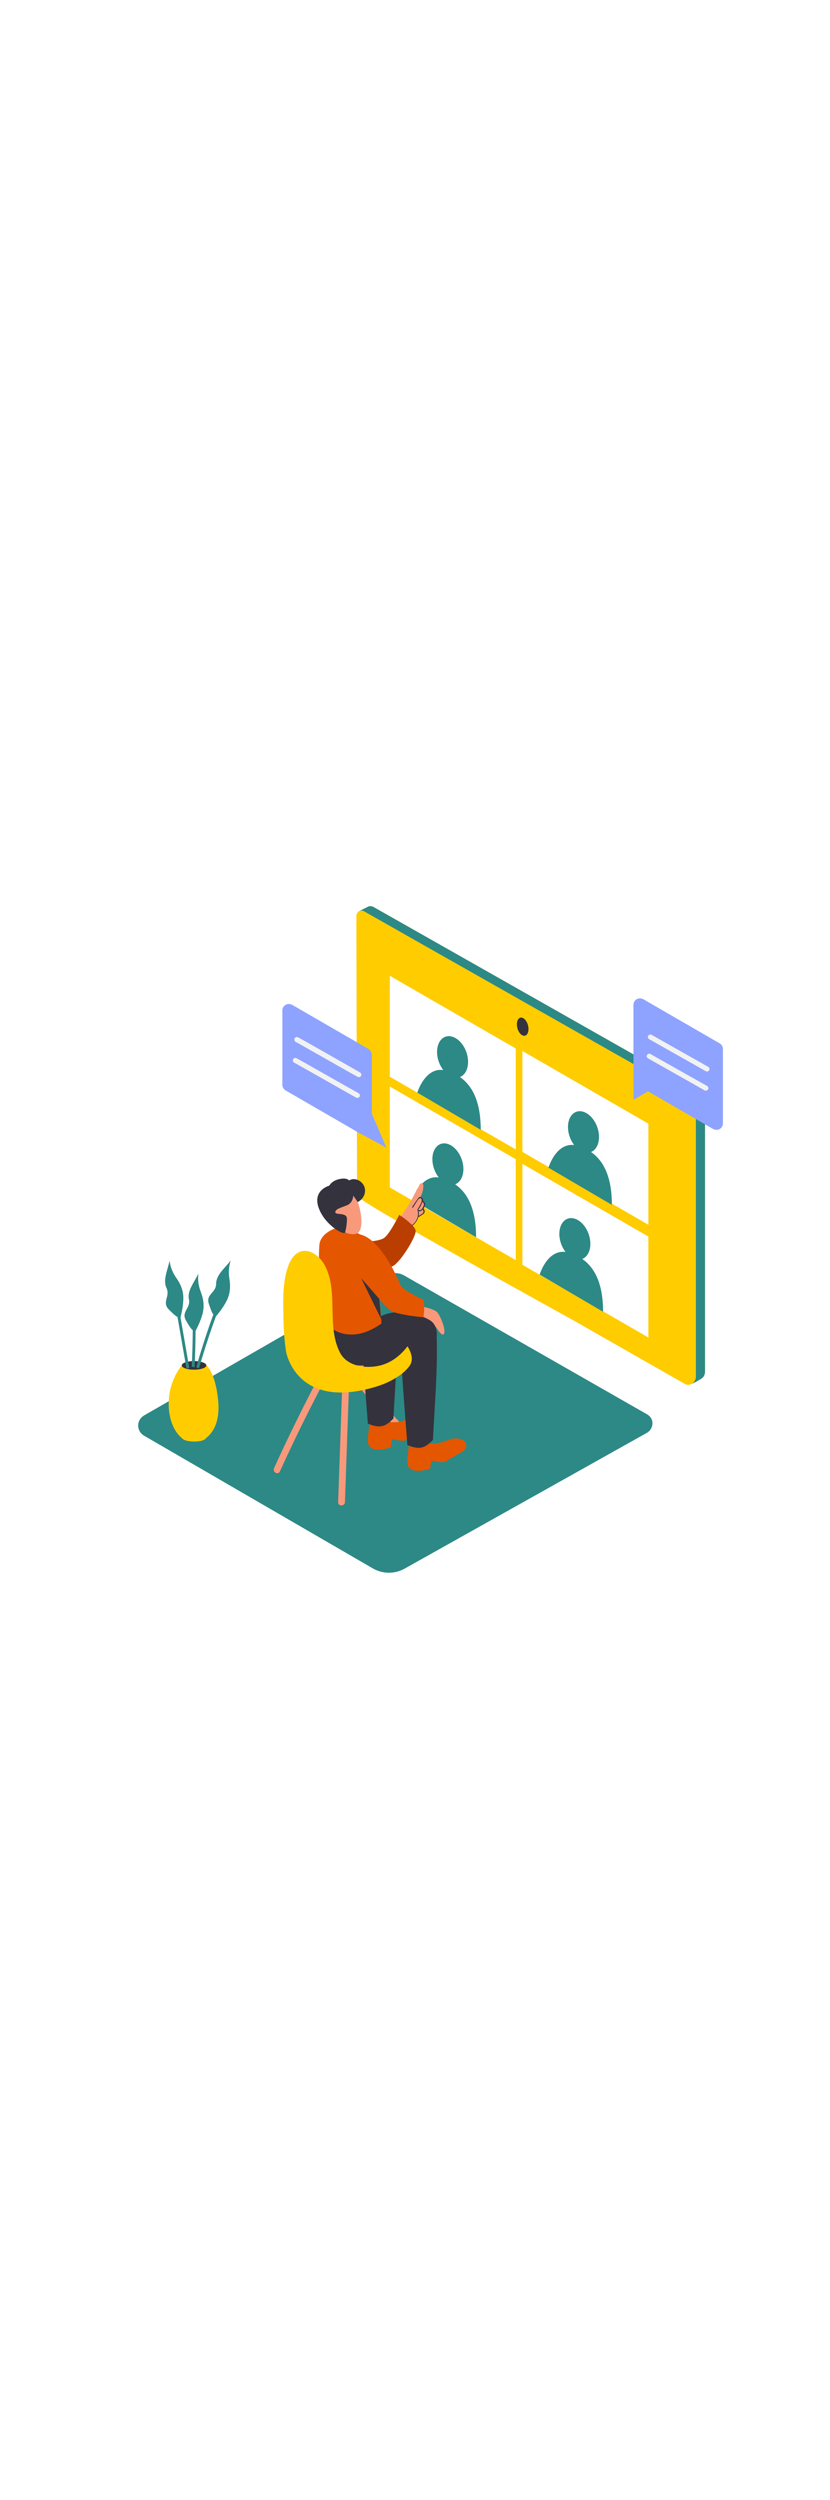<svg xmlns="http://www.w3.org/2000/svg" xmlns:xlink="http://www.w3.org/1999/xlink" id="Layer_1" x="0px" y="0px" viewBox="0 0 500 500" style="width: 166px;" xml:space="preserve" data-imageid="virtual-meeting-81" class="illustrations_image"><style type="text/css">	.st0_virtual-meeting-81{fill:#2C8986;}	.st1_virtual-meeting-81{fill:url(#Shadow_00000031189673959672901370000008641173877088355974_);}	.st2_virtual-meeting-81{fill:#68E1FD;}	.st3_virtual-meeting-81{fill:#FFFFFF;}	.st4_virtual-meeting-81{fill:#34323D;}	.st5_virtual-meeting-81{fill:#F8997C;}	.st6_virtual-meeting-81{fill:#E55600;}	.st7_virtual-meeting-81{fill:#BA3E00;}	.st8_virtual-meeting-81{fill:#8EA3FF;}	.st9_virtual-meeting-81{fill:#F2F2F2;}</style><path id="Base_virtual-meeting-81" class="st0_virtual-meeting-81" d="M390,349.1c4.5,2.8,3.6,8.4,0.1,10.8l-146.3,82c-6,3.4-13.3,3.3-19.2-0.1l-137.9-80&#10;&#9;c-3.3-2-4.5-6.2-2.5-9.6c0.6-1,1.5-1.9,2.5-2.5l146.7-84.4c3.1-1.8,6.9-1.8,10,0L390,349.1z"></path><linearGradient id="Shadow_00000124863274912600548100000013988862791375263892_-virtual-meeting-81" gradientUnits="userSpaceOnUse" x1="233.982" y1="866.919" x2="179.032" y2="899.75" gradientTransform="matrix(1 0 0 1 0 -498)">	<stop offset="1.353915e-03" style="stop-color:#34323D"></stop>	<stop offset="1" style="stop-color:#2C8986"></stop></linearGradient><path id="Shadow_virtual-meeting-81" style="fill:url(#Shadow_00000124863274912600548100000013988862791375263892_);" d="M220.1,349.2&#10;&#9;c-21.5,12.5-36.8,20.9-69.8,39.8c25,15.2,44.4,29.2,47.2,30.8l74.2-43.5C265.9,373.2,246.8,362.5,220.1,349.2z"></path><g id="Screen_virtual-meeting-81">	<path class="st2_virtual-meeting-81 targetColor" d="M424.7,323.3V160.6c0-2.4-1.2-4.6-3.3-5.8C407.9,147,254.7,60.2,224.9,43.3c-0.6-0.3-1.3-0.5-2-0.4l-0.1-0.1&#10;&#9;&#9;c-0.7,0-6.9,3.4-6.9,3.4s2.3,1.6,4.3,1.2v13l0.4,154.2c0,3.1,128.2,73.8,130.9,75.3l64.6,36.8c-2.1,1.6-3.2,4.1-2,4.4&#10;&#9;&#9;c1.7,0.3,5.5-1.8,7.5-3.1c0.5-0.2,1-0.5,1.4-0.9l0,0C424.1,326.3,424.7,324.8,424.7,323.3z" style="fill: rgb(255, 204, 0);"></path>	<path class="st0_virtual-meeting-81" d="M424.7,323.3V160.6c0-2.4-1.2-4.6-3.3-5.8C407.9,147,254.7,60.2,224.9,43.3c-0.6-0.3-1.3-0.5-2-0.4l-0.1-0.1&#10;&#9;&#9;c-0.7,0-6.9,3.4-6.9,3.4s2.3,1.6,4.3,1.2v13l0.4,154.2c0,3.1,128.2,73.8,130.9,75.3l64.6,36.8c-2.1,1.6-3.2,4.1-2,4.4&#10;&#9;&#9;c1.7,0.3,5.5-1.8,7.5-3.1c0.5-0.2,1-0.5,1.4-0.9l0,0C424.1,326.3,424.7,324.8,424.7,323.3z"></path>	<path class="st2_virtual-meeting-81 targetColor" d="M214.7,48.6c0.1-1.8,1.6-3.1,3.4-3c0.5,0,0.9,0.2,1.3,0.4c29.7,16.9,182.9,103.6,196.5,111.5&#10;&#9;&#9;c2.1,1.2,3.3,3.4,3.3,5.8v162.8c0.2,3.3-3.5,6.4-6.6,4.6l-66.6-38c-2.7-1.5-130.9-72.2-130.9-75.3l-0.4-154.2L214.7,48.6z" style="fill: rgb(255, 204, 0);"></path>	<polygon class="st3_virtual-meeting-81" points="234.8,151.5 234.8,212.3 310.7,256.1 310.7,195.3 &#9;"></polygon>	<polygon class="st3_virtual-meeting-81" points="314.7,198.1 314.7,258.9 390.6,302.7 390.6,241.9 &#9;"></polygon>	<polygon class="st3_virtual-meeting-81" points="234.8,84.8 234.8,145.6 310.7,189.4 310.7,128.6 &#9;"></polygon>	<polygon class="st3_virtual-meeting-81" points="314.7,130.1 314.7,190.9 390.6,234.8 390.6,173.9 &#9;"></polygon>			<ellipse transform="matrix(0.968 -0.253 0.253 0.968 -18.977 83.275)" class="st4_virtual-meeting-81" cx="314.7" cy="115.5" rx="3.3" ry="5.6"></ellipse>			<ellipse transform="matrix(0.942 -0.335 0.335 0.942 -29.011 99.177)" class="st0_virtual-meeting-81" cx="272.7" cy="133.6" rx="8.8" ry="12.9"></ellipse>	<path class="st0_virtual-meeting-81" d="M251.4,155.2c0,0,5-16.9,17.6-13.2s20.6,14.2,20.6,35.6"></path>			<ellipse transform="matrix(0.942 -0.335 0.335 0.942 -39.599 128.245)" class="st0_virtual-meeting-81" cx="351.6" cy="178.8" rx="8.8" ry="12.9"></ellipse>	<path class="st0_virtual-meeting-81" d="M330.4,200.4c0,0,5-16.9,17.6-13.2s20.6,14.2,20.6,35.6"></path>			<ellipse transform="matrix(0.942 -0.335 0.335 0.942 -50.827 101.967)" class="st0_virtual-meeting-81" cx="269.9" cy="198.2" rx="8.8" ry="12.9"></ellipse>	<path class="st0_virtual-meeting-81" d="M248.6,219.9c0,0,5-16.9,17.6-13.2s20.6,14.2,20.6,35.6"></path>			<ellipse transform="matrix(0.942 -0.335 0.335 0.942 -61.483 130.23)" class="st0_virtual-meeting-81" cx="346.4" cy="243.2" rx="8.8" ry="12.9"></ellipse>	<path class="st0_virtual-meeting-81" d="M325.1,264.8c0,0,5-16.9,17.6-13.2s20.6,14.2,20.6,35.6"></path></g><g id="Character_virtual-meeting-81">	<path class="st5_virtual-meeting-81" d="M237.8,299.9c-6.3-4.4-13.7-6.8-21.6-5c-8.5,1.9-15.9,7.2-24.5,8.5c-1.4,0.2-6.8-0.1-7.7,0.6&#10;&#9;&#9;c-24.1,22.8,43.3,20.4,43.3,20.4c6.5-5.4,12.7-10.6,19.2-16C244.5,304,241.2,302.3,237.8,299.9z"></path>	<path class="st5_virtual-meeting-81" d="M206.1,333l-2.4,68.9c-0.1,2.6,4,2.6,4.1,0l2.4-68.9C210.3,330.4,206.2,330.4,206.1,333z"></path>	<path class="st5_virtual-meeting-81" d="M256.6,369.8c-12.3-12-24-24.5-35.2-37.6c-1.7-2-4.6,0.9-2.9,2.9c11.2,13,22.9,25.6,35.2,37.6&#10;&#9;&#9;C255.6,374.5,258.5,371.7,256.6,369.8z"></path>	<path class="st5_virtual-meeting-81" d="M192,326.6c-9.5,18-18.5,36.3-26.9,54.8c-1.1,2.4,2.4,4.4,3.5,2c8.4-18.5,17.4-36.8,26.9-54.8&#10;&#9;&#9;C196.8,326.4,193.3,324.3,192,326.6z"></path>	<path class="st5_virtual-meeting-81" d="M252.6,283.6c0,0,8.8,1.8,10.7,3.8s5.2,10.2,4.3,12.7s-3.4-1.4-4.5-3c-1.3-1.7-2.6-3.3-4.1-4.8&#10;&#9;&#9;c-2.9,0.4-5.8,0.1-8.5-1.1"></path>	<path class="st6_virtual-meeting-81" d="M255.5,358.2c1.3-1.3,2.1-2.7,1.6-4.1c-0.8-2.5-4.2-3.6-6.6-3.4c-2.5,0.1-4.8,1.3-7.2,2&#10;&#9;&#9;c-2.5,0.9-5.1,1.2-7.8,1c-0.4-0.1-0.8-0.3-1.1-0.6c-1.5-0.3-2.7-1.4-3.2-2.9l-7.8-2.8c0,0-2,16.5-1.9,17.6&#10;&#9;&#9;c0.6,8.9,13.9,3.8,13.9,3.8s0.5-4,0.6-4.6s5.2,1,7.3,0.7c1-0.3,1.9-0.7,2.7-1.3c1.6-0.9,3.1-1.8,4.6-2.7S253.9,359.1,255.5,358.2z"></path>	<path class="st4_virtual-meeting-81" d="M226.4,297.4c-2.9,0.3-5.9,0.7-8.8,1.1c1.2,18.7,2.5,37.4,4,56.1c7.6,3.1,10.7,1.7,15.4-3.1&#10;&#9;&#9;c0.9-17.8,2.5-36.5,2.4-54.5C235.1,297.1,230.7,297.3,226.4,297.4z"></path>	<path class="st4_virtual-meeting-81" d="M194.9,292.2c0,0-1.3,20.5,9,25s31.4,2.3,41.8-3.8c5.4-3.3,11-6.1,16.9-8.4c0,0,2.7-9-3.8-12.8&#10;&#9;&#9;s-20.8-8.7-33.5,0"></path>	<path class="st5_virtual-meeting-81" d="M240,236c0.3-0.8,0.7-1.5,1.1-2.2c0,0,0,0.1,0.1,0.1c0,0.2,0.2,0.3,0.4,0.2c0.1,0,0.1-0.1,0.2-0.1l0.8-1.2&#10;&#9;&#9;c0,0.2,0,0.3,0,0.5c0.1,0.6,0.7,1.1,1.4,1c0.7,0,1.2-0.6,1.1-1.3c0-0.1,0-0.2,0-0.2c0.1-0.1,0.2-0.3,0.4-0.4c0,0.1,0,0.3,0.1,0.4&#10;&#9;&#9;c0.2,0.6,0.8,0.9,1.4,0.7c0.2-0.1,0.3-0.1,0.4-0.3c0.1-0.1,0.3-0.3,0.4-0.4c0.2,0.1,0.5,0.1,0.7,0c1.1-0.4,2.1-0.8,3.1-1.3&#10;&#9;&#9;c-0.2-0.1-0.4-0.4-0.3-0.6c0-0.1,0.1-0.1,0.1-0.2c1.1-1.1,2.6-1.7,3.8-2.6c0,0,0.1-0.1,0.2-0.1c0-0.1,0.1-0.1,0.1-0.1&#10;&#9;&#9;c0.3-1,0.2-2.1-0.2-3.1c0.6-0.8,0.9-1.8,0.7-2.8c-0.1,0-0.2,0-0.3-0.1c-0.2-0.2-0.4-0.4-0.5-0.6c-0.2-0.3-0.4-0.6-0.5-1&#10;&#9;&#9;c-0.1-0.2,0-0.4,0.2-0.5c-0.5-0.7-1.1-1.3-1.6-1.9c1.2-2.1,1.8-4.6,1.7-7c0-0.6-0.5-1.1-1.1-1.1c-0.4,0-0.7,0.2-0.9,0.5&#10;&#9;&#9;c-0.5,0.8-0.9,1.6-1.3,2.4c-0.1,0.1-0.2,0.2-0.3,0.3c-2.1,4.3-4.4,8.5-7,12.6c-0.4,0.7-5.8,8-5.1,8.2&#10;&#9;&#9;C239,234.2,234.6,244.2,240,236z M243.1,232.9L243.1,232.9c0.1,0,0.3,0.1,0.4,0c0,0,0,0,0.1-0.1l0,0c0.3,0.2,0.6,0.3,0.9,0.2&#10;&#9;&#9;c-0.1,0.4-0.4,0.6-0.8,0.6C243.4,233.5,243.1,233.2,243.1,232.9L243.1,232.9z"></path>	<path class="st5_virtual-meeting-81" d="M240.6,233.7c1.2-0.9,2.1-2,2.9-3.3c0.6-1.1,1.9-1.5,3-0.9c0,0,0,0,0.1,0c0.1-0.6,0.1-1.2,0.1-1.8&#10;&#9;&#9;c0-3,4.8-3.1,4.7,0c0.1,2.4-0.5,4.7-1.8,6.7c-1.4,1.8-3.2,3.3-5.1,4.5c-1.2,0.7-2.6,0.2-3.3-0.9c-0.2-0.3-0.3-0.6-0.3-0.9l-0.2-0.2&#10;&#9;&#9;C239.7,236.2,239.7,234.7,240.6,233.7L240.6,233.7z"></path>	<path class="st4_virtual-meeting-81" d="M248.1,235.5c2-1.3,3.4-3.3,4-5.6c0.1,0.1,0.2,0.2,0.4,0.1l0,0l1.9-1.3c0.4-0.2,0.8-0.5,1.1-0.9&#10;&#9;&#9;c0.7-0.9,0.1-1.9-0.3-2.8c0-0.1-0.1-0.1-0.1-0.1l0.3-0.4c0.5-0.7,0.7-1.5,0.7-2.3c-0.1-0.8-0.9-1.4-1.3-2c0.1-0.8-0.3-1.7-1.1-2&#10;&#9;&#9;c-1-0.5-1.6,0.3-2.1,1c-1.2,1.6-2.2,3.2-3.3,4.9c-0.2,0.3,0.3,0.6,0.5,0.3c0.6-0.9,1.1-1.8,1.7-2.7c0.4-0.6,1.3-2.3,1.9-2.6&#10;&#9;&#9;c2.1-1.2,1.7,1.7,1.4,2.4c-0.2,0.4-0.5,0.9-0.7,1.3l-1.6,2.8c0,0,0,0,0,0.1s0,0.2,0,0.2c1,3.5-0.5,7.3-3.6,9.2&#10;&#9;&#9;C247.5,235.2,247.8,235.7,248.1,235.5z M252.4,225.9c-0.1-0.1-0.2-0.1-0.3,0c0-0.1,0-0.1-0.1-0.2c1.1-1.5,1.9-3.1,2.6-4.8&#10;&#9;&#9;c0.1,0.2,0.3,0.4,0.4,0.6c0.4,0.6,0.5,1.4,0.1,2C254.8,224.4,253.7,226.6,252.4,225.9L252.4,225.9z M252.2,229.5c0.2-1,0.2-2,0-3&#10;&#9;&#9;c1,0.5,1.9-0.2,2.5-1c0.2,0.4,0.3,0.8,0.4,1.2c0.1,0.5-0.2,1-0.6,1.3C253.8,228.5,253,229,252.2,229.5z"></path>	<path class="st7_virtual-meeting-81" d="M214.5,245c0,0,13.7,0.6,17.3-2.6s8.7-13.6,8.7-13.6s9.5,6.1,9.9,9.6s-9.9,20.4-14.5,21.6"></path>	<path class="st6_virtual-meeting-81" d="M279.2,371c1.3-1.3,2.1-2.7,1.6-4.1c-0.8-2.5-4.2-3.6-6.6-3.4c-2.5,0.1-4.8,1.3-7.2,2c-2.5,0.9-5.1,1.2-7.8,1&#10;&#9;&#9;c-0.4-0.1-0.8-0.3-1.1-0.6c-1.5-0.3-2.7-1.4-3.1-2.9l-7.8-2.8c0,0-2,16.5-1.9,17.6c0.6,8.9,13.9,3.8,13.9,3.8s0.5-4,0.6-4.5&#10;&#9;&#9;s5.2,1,7.3,0.7c1-0.3,1.9-0.7,2.7-1.3c1.6-0.9,3.1-1.8,4.6-2.7S277.7,372,279.2,371z"></path>	<path class="st4_virtual-meeting-81" d="M249.2,292.8c-2.7-1.3-5.5-1.1-8.7-1.1c0.4,6.6,0.2,9,0.6,15.5c0,0.6,0.1,1.2,0.1,1.8&#10;&#9;&#9;c1.2,19.5,2.7,39,4.2,58.5c7.6,3.1,10.7,1.7,15.4-3.1c1-20.8,3-42.7,2.2-63.3C258.7,296.6,254.8,295.4,249.2,292.8z"></path>	<path class="st6_virtual-meeting-81" d="M194.7,288c0,0.5,0.1,2.2,0.2,4.2c4.3,5.6,9.5,8.9,17.6,8.7c6.6-0.2,12.1-3.1,17.3-6.6&#10;&#9;&#9;c-0.6-12-2.6-32.5-5.6-46.7c-0.3-1.2-3.4-2-4.3-2.5c-2.1-1.2-0.9-3.2-3-4.5c-3.1-1.8-6.3-3.3-9.5-4.6h-0.1c-5.3-0.1-14.4,4-14.9,11&#10;&#9;&#9;c-0.8,10.9,0.4,17.4,1.2,28.2C193.9,279.5,194.3,283.8,194.7,288z"></path>	<path class="st5_virtual-meeting-81" d="M213,215.3c0.7,0.2,6.5,13.6,4.2,21.8s-16.2-0.2-19.7-6.5S199.9,211.9,213,215.3z"></path>	<path class="st4_virtual-meeting-81" d="M212.8,217.2c0,0,0,4.4-3.9,5.9s-7.1,2.4-6.9,4.2s7-0.2,7,3.9c0,2.8-0.4,5.5-1.1,8.2&#10;&#9;&#9;c-0.4,2-12.1-4.2-15.9-14.7s5.8-13.3,6.2-13.4s1.3-2.9,6.1-4s6,0.8,6,0.8s3.1-2.2,6.9,0.7c4.4,3.5,3.2,9.8-1.7,12.3L212.8,217.2z"></path>	<path class="st6_virtual-meeting-81" d="M215.2,259c0,0,14.4,26.4,22.4,28.6c5.7,1.5,11.6,2.4,17.5,2.9c0,0,1-7.4,0-10.5c0,0-12.8-5.8-14-9.2&#10;&#9;&#9;s-12-27.7-24.3-30.2"></path>	<path class="st4_virtual-meeting-81" d="M228.5,279.5c-0.9-1.1-10.9-12.5-10.9-12.5l12,24.6L228.5,279.5z"></path>	<path class="st2_virtual-meeting-81 targetColor" d="M245.5,308c-3.9,5.1-9,9.3-15.2,11.2c-8.6,2.6-21.1,1.4-25.6-7.6c-8.2-16.3-0.5-36.8-9.2-52.6&#10;&#9;&#9;c-2.1-3.9-5.7-7.3-10-8.3c-5.6-1.2-9.5,3-11.5,8c-3.6,8.9-3.5,20-3.3,29.5c0,7.6,0.5,15.3,1.6,22.9c0,0,5.2,31.8,46.2,23.3&#10;&#9;&#9;c7-1.5,14-3.6,20.1-7.5c3.2-1.8,6-4.3,8.2-7.2C249.3,316,247.7,311.6,245.5,308z" style="fill: rgb(255, 204, 0);"></path></g><g id="Plant_virtual-meeting-81">	<path class="st2_virtual-meeting-81 targetColor" d="M109.5,319.5c-5.7,7.3-8.4,16.4-7.8,25.6c1,15,9.4,19.3,9.4,19.3l10,0.6c0,0,11.9-3.9,10.4-23.3&#10;&#9;&#9;c-1.5-18.3-7.4-22.5-7.4-22.5" style="fill: rgb(255, 204, 0);"></path>	<ellipse class="st4_virtual-meeting-81" cx="116.9" cy="319.5" rx="7.4" ry="2.6"></ellipse>	<ellipse class="st2_virtual-meeting-81 targetColor" cx="116.9" cy="362.8" rx="7.4" ry="2.6" style="fill: rgb(255, 204, 0);"></ellipse>	<path class="st0_virtual-meeting-81" d="M113.9,320.3L105,269c-0.2-1.1-1.9-0.6-1.7,0.5l8.9,51.2C112.4,321.9,114.1,321.4,113.9,320.3z"></path>	<path class="st0_virtual-meeting-81" d="M115.5,320.4c0.3-0.1,0.6-0.1,0.8,0c0.4,0.1,0.7,0.3,0.9,0.5c0.7-14.3,0.8-28.6,0.4-43c0-1.1-1.8-1.1-1.8,0&#10;&#9;&#9;C116.3,292.2,116.2,306.3,115.5,320.4z"></path>	<path class="st0_virtual-meeting-81" d="M135.6,270.7c-6.7,16.1-12.4,32.5-17.2,49.3c-0.1,0.5,0.1,1,0.6,1.1s1-0.1,1.1-0.6l0,0&#10;&#9;&#9;c4.8-16.7,10.6-33.1,17.2-49.2C137.7,270.1,136,269.7,135.6,270.7z"></path>	<path class="st0_virtual-meeting-81" d="M106.8,290.2c0,0-1-0.1-5.2-4.5s1.1-7.8-1.3-12.8s1-11.5,1.8-16.5c0.5,3.5,1.7,6.8,3.7,9.8&#10;&#9;&#9;c3.2,4.5,5,8.7,4.6,14.4c-0.2,3.6-0.9,7.3-1.9,10.8"></path>	<path class="st0_virtual-meeting-81" d="M115.9,298.1c0,0-0.9-0.4-3.9-5.7s3-7.3,1.8-12.7s3.8-11,5.7-15.6c-0.4,3.5,0,7.1,1.2,10.4&#10;&#9;&#9;c2,5.2,2.7,9.6,1,15.1c-1.1,3.5-2.6,6.8-4.4,10"></path>	<path class="st0_virtual-meeting-81" d="M128.5,288.8c0,0-0.8-0.5-2.7-6.4s4.4-6.5,4.4-12.1s5.9-9.9,8.8-14.1c-1.1,3.4-1.4,6.9-0.9,10.4&#10;&#9;&#9;c0.9,5.5,0.7,10-2.1,15c-1.8,3.2-3.9,6.1-6.4,8.9"></path></g><g id="Chat_Bubbles_virtual-meeting-81">	<path class="st8_virtual-meeting-81" d="M435.5,128.9v44.8c0,2.2-1.7,3.9-3.9,3.9c-0.7,0-1.4-0.2-2-0.5l-46-26.6c-1.2-0.7-2-2-2-3.4v-44.8&#10;&#9;&#9;c0-2.2,1.8-3.9,3.9-3.9c0.7,0,1.4,0.2,2,0.5l46,26.6C434.7,126.2,435.5,127.4,435.5,128.9z"></path>	<polygon class="st8_virtual-meeting-81" points="381.6,138.9 381.6,159.5 395.5,151.5 &#9;"></polygon>	<path class="st8_virtual-meeting-81" d="M224,132.3v44.8c0,2.2-1.8,3.9-3.9,3.9c-0.7,0-1.4-0.2-2-0.5l-46-26.6c-1.2-0.7-2-2-2-3.4v-44.8&#10;&#9;&#9;c0-2.2,1.7-3.9,3.9-3.9c0.7,0,1.4,0.2,2,0.5l46,26.6C223.2,129.6,224,130.9,224,132.3z"></path>	<polyline class="st8_virtual-meeting-81" points="213.1,177.6 232.8,188.4 223,165.5 &#9;"></polyline>	<path class="st9_virtual-meeting-81" d="M391.1,123l29.9,16.9l4.2,2.4c0.7,0.4,1.6,0.1,2-0.6c0.4-0.7,0.1-1.6-0.5-2l-29.9-16.9l-4.2-2.4&#10;&#9;&#9;c-0.7-0.4-1.6-0.2-2.1,0.5S390.4,122.6,391.1,123L391.1,123z"></path>	<path class="st9_virtual-meeting-81" d="M390.3,134.5l29.9,16.9l4.2,2.4c0.7,0.4,1.6,0.2,2.1-0.5s0.2-1.6-0.5-2.1l-30-16.9l-4.2-2.4&#10;&#9;&#9;c-0.7-0.4-1.6-0.1-2,0.6C389.4,133.2,389.6,134,390.3,134.5L390.3,134.5z"></path>	<path class="st9_virtual-meeting-81" d="M178.1,124.6l12.6,7.1l20.1,11.4l4.7,2.6c0.7,0.4,1.6,0.1,2-0.6c0.4-0.7,0.1-1.6-0.5-2l-12.6-7.2l-20.1-11.4&#10;&#9;&#9;l-4.7-2.6c-0.7-0.4-1.6-0.2-2.1,0.5C177.2,123.3,177.4,124.2,178.1,124.6L178.1,124.6z"></path>	<path class="st9_virtual-meeting-81" d="M177.2,137.1l12.6,7.1l20.1,11.4l4.7,2.6c0.7,0.4,1.6,0.1,2-0.6c0.4-0.7,0.1-1.6-0.5-2l-12.6-7.1l-20.1-11.4&#10;&#9;&#9;l-4.7-2.6c-0.7-0.4-1.6-0.2-2.1,0.5C176.2,135.8,176.5,136.7,177.2,137.1L177.2,137.1z"></path></g></svg>